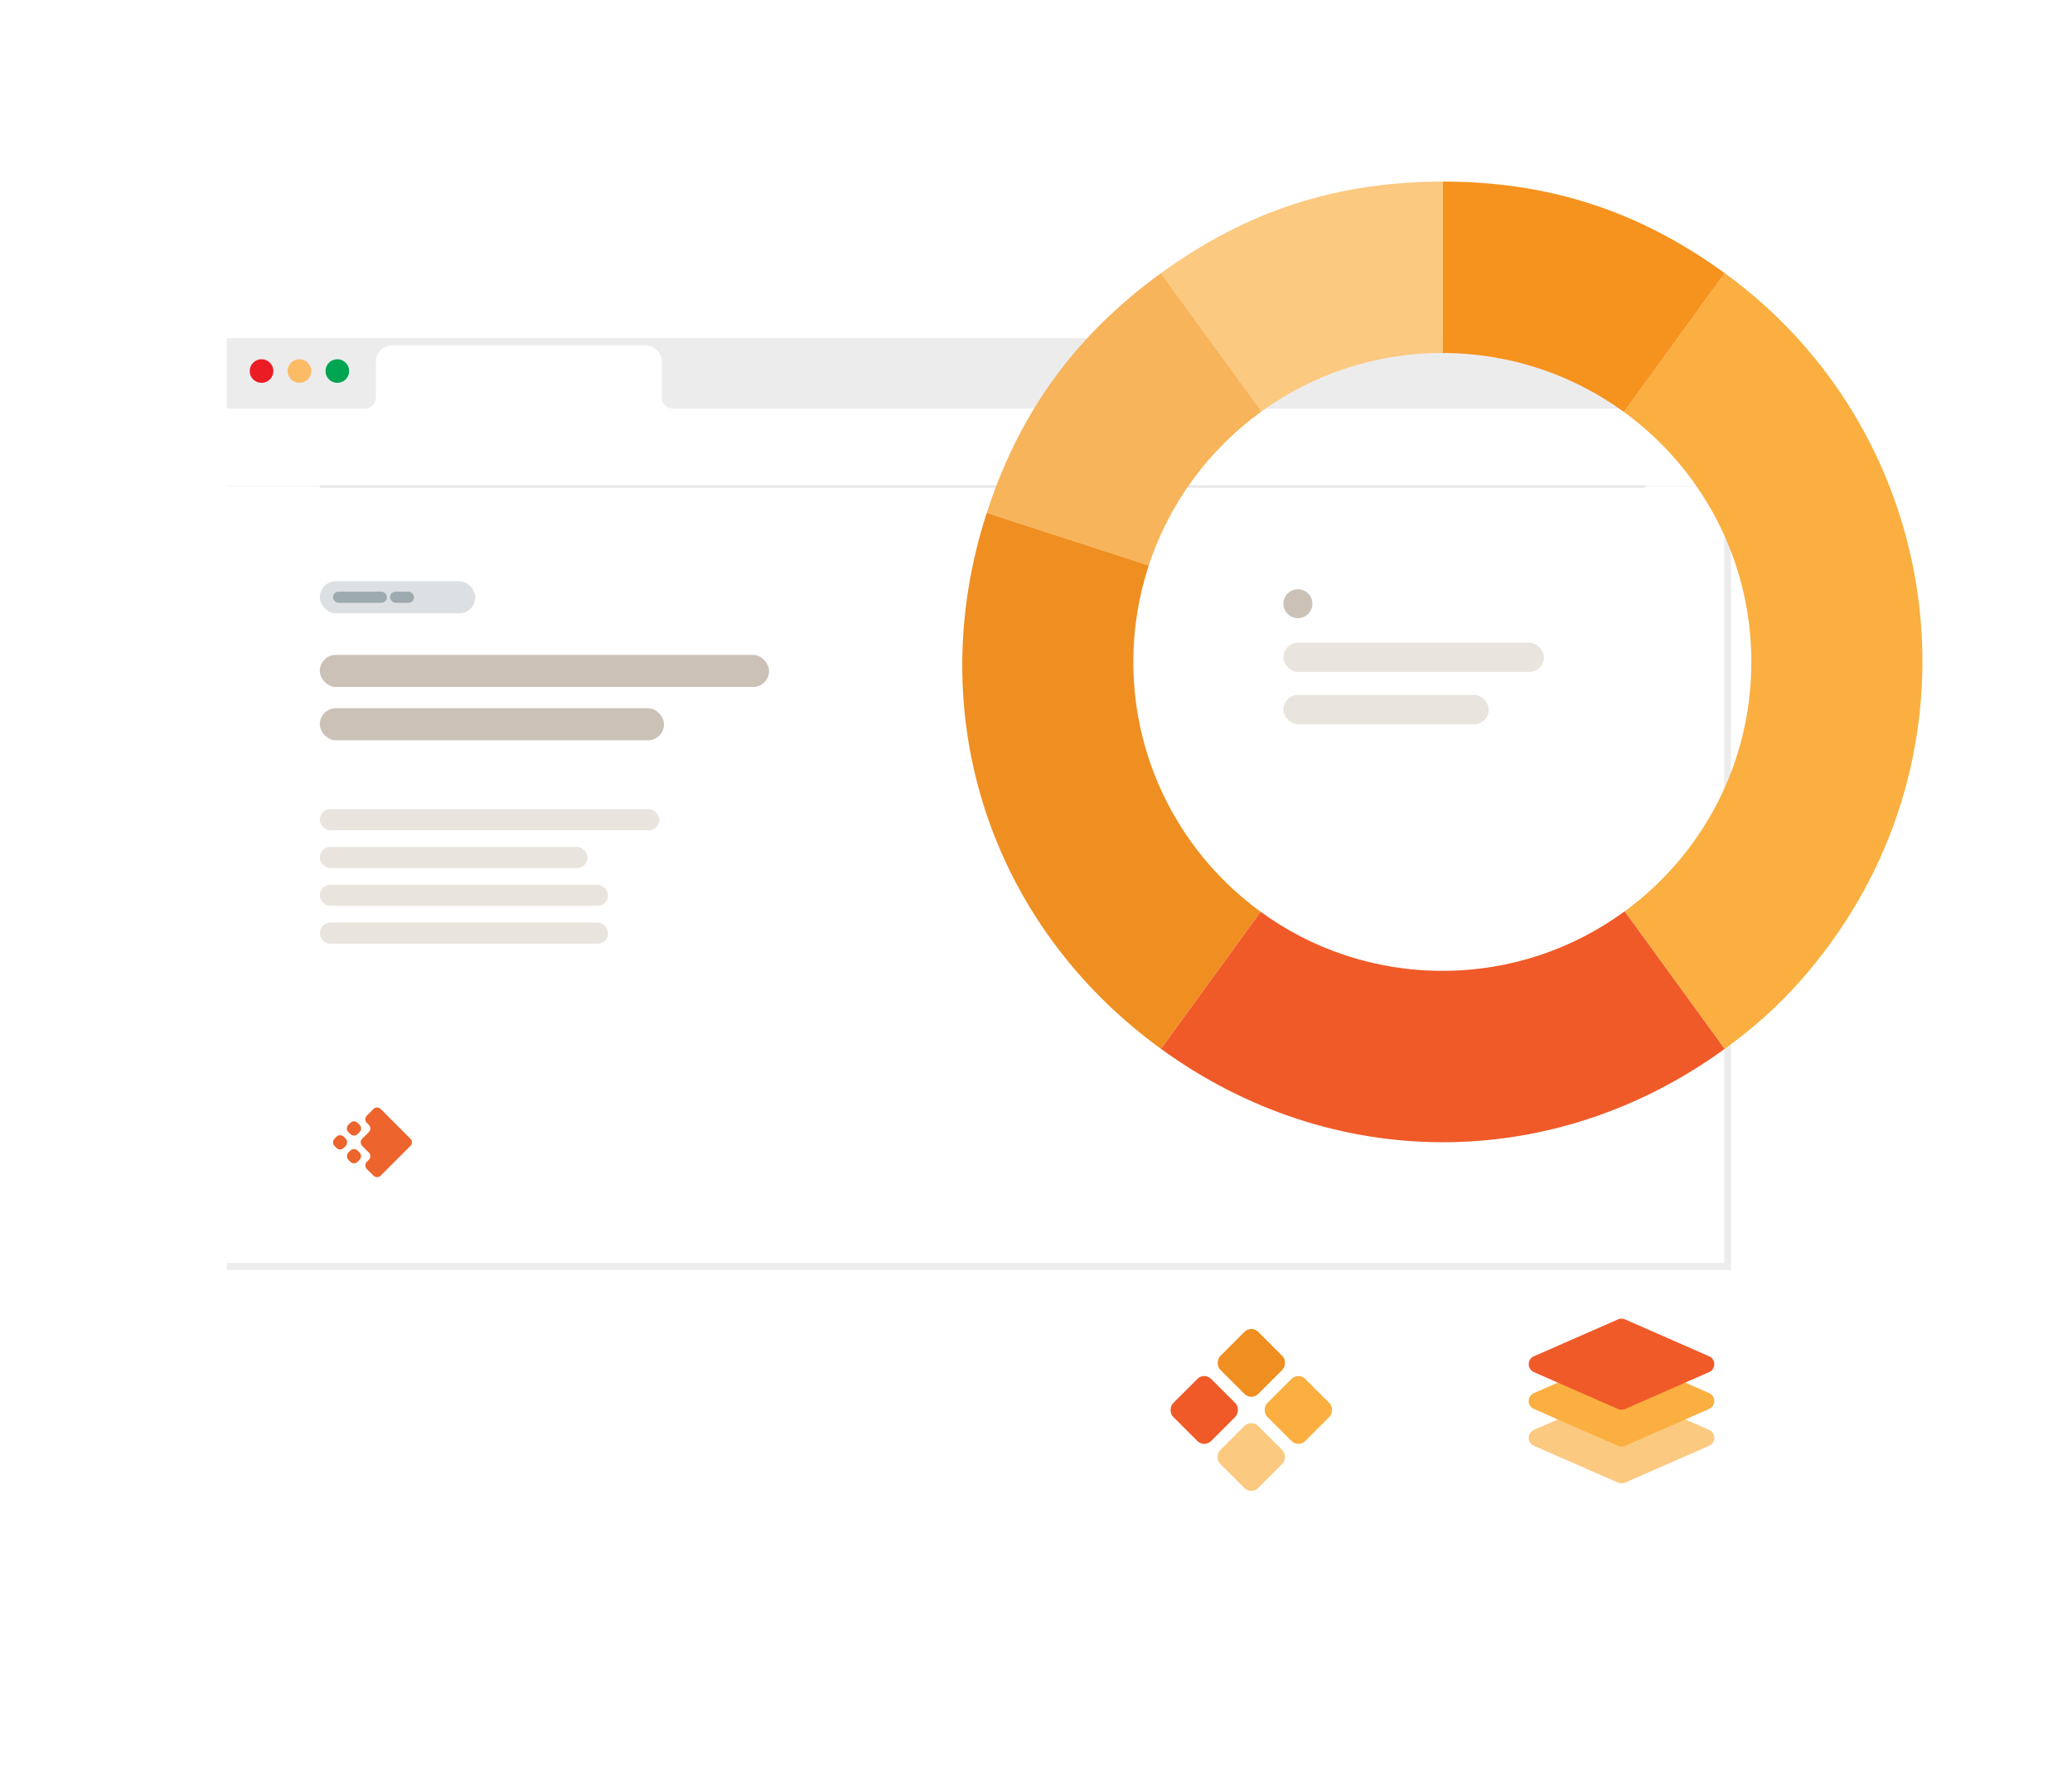 <?xml version="1.0" encoding="UTF-8"?>
<svg id="Layer_1" data-name="Layer 1" xmlns="http://www.w3.org/2000/svg" xmlns:xlink="http://www.w3.org/1999/xlink" viewBox="0 0 2073.6 1775.43">
  <defs>
    <style>
      .cls-1 {
        fill: none;
        opacity: .2;
        stroke: #a9a49f;
        stroke-miterlimit: 10;
        stroke-width: 2.75px;
      }

      .cls-2 {
        fill: #edeced;
        filter: url(#drop-shadow-1);
      }

      .cls-2, .cls-3, .cls-4, .cls-5, .cls-6, .cls-7, .cls-8, .cls-9, .cls-10, .cls-11, .cls-12, .cls-13, .cls-14, .cls-15, .cls-16, .cls-17 {
        stroke-width: 0px;
      }

      .cls-3 {
        fill: #f7b45a;
      }

      .cls-4 {
        fill: #faaf40;
      }

      .cls-5 {
        fill: #cbc1b7;
      }

      .cls-6 {
        fill: #dce0e2;
      }

      .cls-7 {
        fill: #9daaaf;
      }

      .cls-8 {
        fill: #00a551;
      }

      .cls-9 {
        fill: #fff;
      }

      .cls-10 {
        fill: #ef8f21;
      }

      .cls-11 {
        fill: #f6921e;
      }

      .cls-12 {
        fill: #ec1c24;
      }

      .cls-13 {
        fill: #f05a28;
      }

      .cls-14 {
        fill: #fcbb65;
      }

      .cls-15 {
        fill: #fcc980;
      }

      .cls-16 {
        fill: #ed642c;
      }

      .cls-17 {
        fill: #e9e4de;
      }
    </style>
    <filter id="drop-shadow-1" filterUnits="userSpaceOnUse">
      <feOffset dx="7" dy="7"/>
      <feGaussianBlur result="blur" stdDeviation="70"/>
      <feFlood flood-color="#231403" flood-opacity=".2"/>
      <feComposite in2="blur" operator="in"/>
      <feComposite in="SourceGraphic"/>
    </filter>
  </defs>
  <g>
    <rect class="cls-10" x="1225.47" y="1337.46" width="53.68" height="53.68" rx="9.68" ry="9.68" transform="translate(1331.49 -485.92) rotate(45)"/>
    <rect class="cls-4" x="1272.54" y="1384.58" width="53.68" height="53.68" rx="9.68" ry="9.68" transform="translate(1378.6 -505.4) rotate(45)"/>
    <rect class="cls-13" x="1178.34" y="1384.58" width="53.68" height="53.68" rx="9.68" ry="9.68" transform="translate(1351.01 -438.8) rotate(45)"/>
    <rect class="cls-15" x="1225.41" y="1431.65" width="53.68" height="53.68" rx="9.68" ry="9.68" transform="translate(1398.08 -458.29) rotate(45)"/>
  </g>
  <rect class="cls-2" x="219.87" y="331.56" width="1505.42" height="932.76"/>
  <path class="cls-9" d="m662.24,397.79v-35.84c0-8.94-7.25-16.19-16.19-16.19h-253.63c-8.94,0-16.19,7.25-16.19,16.19v35.84c0,6.22-5.04,11.26-11.26,11.26h-145.08v77.47h1505.42v-77.47H673.5c-6.22,0-11.26-5.04-11.26-11.26Z"/>
  <circle class="cls-12" cx="261.74" cy="371.42" r="11.83"/>
  <circle class="cls-14" cx="299.66" cy="371.42" r="11.83"/>
  <circle class="cls-8" cx="337.59" cy="371.42" r="11.83"/>
  <rect class="cls-9" x="220.12" y="487.08" width="1505.42" height="777.24"/>
  <g>
    <g>
      <rect class="cls-5" x="320.05" y="708.96" width="344.48" height="32.1" rx="16.05" ry="16.05"/>
      <rect class="cls-5" x="320.05" y="655.58" width="449.62" height="32.1" rx="16.05" ry="16.05"/>
    </g>
    <g>
      <rect class="cls-17" x="320.05" y="809.97" width="339.91" height="21.18" rx="10.59" ry="10.59"/>
      <rect class="cls-17" x="320.05" y="847.82" width="267.93" height="21.18" rx="10.59" ry="10.59"/>
      <rect class="cls-17" x="320.05" y="885.67" width="288.48" height="21.18" rx="10.59" ry="10.59"/>
      <rect class="cls-17" x="320.05" y="923.52" width="288.48" height="21.18" rx="10.59" ry="10.59"/>
    </g>
    <g>
      <rect class="cls-6" x="320.05" y="581.82" width="155.63" height="32.1" rx="16.05" ry="16.05"/>
      <rect class="cls-7" x="333.25" y="592.3" width="53.99" height="11.14" rx="5.57" ry="5.57"/>
      <rect class="cls-7" x="390.37" y="592.3" width="23.98" height="11.14" rx="5.57" ry="5.57"/>
    </g>
  </g>
  <line class="cls-1" x1="320.05" y1="487.08" x2="1646.25" y2="487.08"/>
  <g>
    <path class="cls-16" d="m368.14,1134.25l-4.64,4.63-1.01,1.01c-2,2-2,5.23,0,7.22l1.01,1.01,4.62,4.62,1.01,1.01c2,2,2,5.23,0,7.22l-1.01,1.01-1.01,1.01c-2,2-2,5.23,0,7.22l1.01,1.01h0s4.62,4.62,4.62,4.62l1.01,1.01c2,2,5.23,2,7.22,0l1.01-1.01,4.62-4.62,4.62-4.62,4.62-4.62,4.62-4.62,4.62-4.62,4.62-4.62,1.01-1.01c2-2,2-5.23,0-7.22l-1.01-1.01-4.62-4.62-4.62-4.62-4.62-4.62-4.62-4.62-4.62-4.62-4.62-4.62-1.01-1.01c-2-2-5.23-2-7.22,0l-1.01,1.01-4.62,4.62h0s-1.01,1.01-1.01,1.01c-2,2-2,5.23,0,7.22l1.01,1.01,1.01,1.01c1.99,1.99,2,5.23,0,7.22l-1,1Z"/>
    <rect class="cls-16" x="347.71" y="1150.84" width="13.08" height="13.08" rx="5.11" ry="5.11" transform="translate(922.15 88.49) rotate(45)"/>
    <rect class="cls-16" x="333.84" y="1136.97" width="13.08" height="13.08" rx="5.11" ry="5.11" transform="translate(908.28 94.24) rotate(45)"/>
    <path class="cls-16" d="m358.88,1125.01l-1.01-1.01c-2-2-5.23-2-7.22,0l-1.01,1.01-1.01,1.01c-2,2-2,5.23,0,7.22l1.01,1.01h0s1.01,1.01,1.01,1.01c2,2,5.23,2,7.22,0l1.01-1.01,1.01-1.01c2-2,2-5.23,0-7.22l-1.01-1.01h0Z"/>
  </g>
  <g>
    <path class="cls-15" d="m1710.44,1447.26l-84.19,36.94c-2.22.97-4.74.97-6.96,0l-84.19-36.94c-6.91-3.03-6.91-12.83,0-15.86l84.19-36.94c2.22-.97,4.74-.97,6.96,0l84.19,36.94c6.91,3.03,6.91,12.83,0,15.86Z"/>
    <path class="cls-4" d="m1710.44,1410.39l-84.19,36.94c-2.22.97-4.74.97-6.96,0l-84.19-36.94c-6.91-3.03-6.91-12.83,0-15.86l84.19-36.94c2.22-.97,4.74-.97,6.96,0l84.19,36.94c6.91,3.03,6.91,12.83,0,15.86Z"/>
    <path class="cls-13" d="m1710.44,1373.53l-84.19,36.94c-2.22.97-4.74.97-6.96,0l-84.19-36.94c-6.91-3.03-6.91-12.83,0-15.86l84.19-36.94c2.22-.97,4.74-.97,6.96,0l84.19,36.94c6.91,3.03,6.91,12.83,0,15.86Z"/>
  </g>
  <g>
    <path class="cls-15" d="m1443.46,353.36c.17,0,.33,0,.5,0v-171.59c-106.02,0-196.32,29.34-282.09,91.66l100.58,138.43c50.89-36.8,113.41-58.51,181.01-58.51Z"/>
    <path class="cls-3" d="m1262.45,411.86l-100.58-138.43c-85.77,62.32-141.58,139.13-174.34,239.96l162.08,52.66c20.56-62.6,60.54-116.37,112.84-154.19Z"/>
    <path class="cls-10" d="m1134.22,662.6c0-33.72,5.42-66.17,15.39-96.55l-162.08-52.66c-65.52,201.66,2.8,411.93,174.34,536.56l99.71-137.24c-77.19-56.23-127.37-147.3-127.37-250.11Z"/>
    <path class="cls-13" d="m1443.46,971.84c-67.98,0-130.83-21.95-181.87-59.14l-99.71,137.24c171.54,124.63,392.63,124.63,564.18,0l-100.06-137.72c-51.16,37.47-114.25,59.62-182.53,59.62Z"/>
    <path class="cls-4" d="m1726.05,273.43l-100.93,138.91c77.31,56.22,127.58,147.36,127.58,250.26s-49.9,193.36-126.71,249.63l100.06,137.72c42.89-31.16,75.01-63.29,106.17-106.17,155.79-214.43,108.26-514.56-106.17-670.35Z"/>
    <path class="cls-11" d="m1625.12,412.34l100.93-138.91c-85.77-62.32-176.07-91.66-282.09-91.66v171.59c67.7.11,130.28,21.98,181.16,58.98Z"/>
  </g>
  <g>
    <rect class="cls-17" x="1284.43" y="643.33" width="260.69" height="29.31" rx="14.65" ry="14.65"/>
    <rect class="cls-17" x="1284.43" y="695.7" width="205.49" height="29.31" rx="14.65" ry="14.65"/>
    <circle class="cls-5" cx="1298.9" cy="604.32" r="14.48"/>
  </g>
</svg>